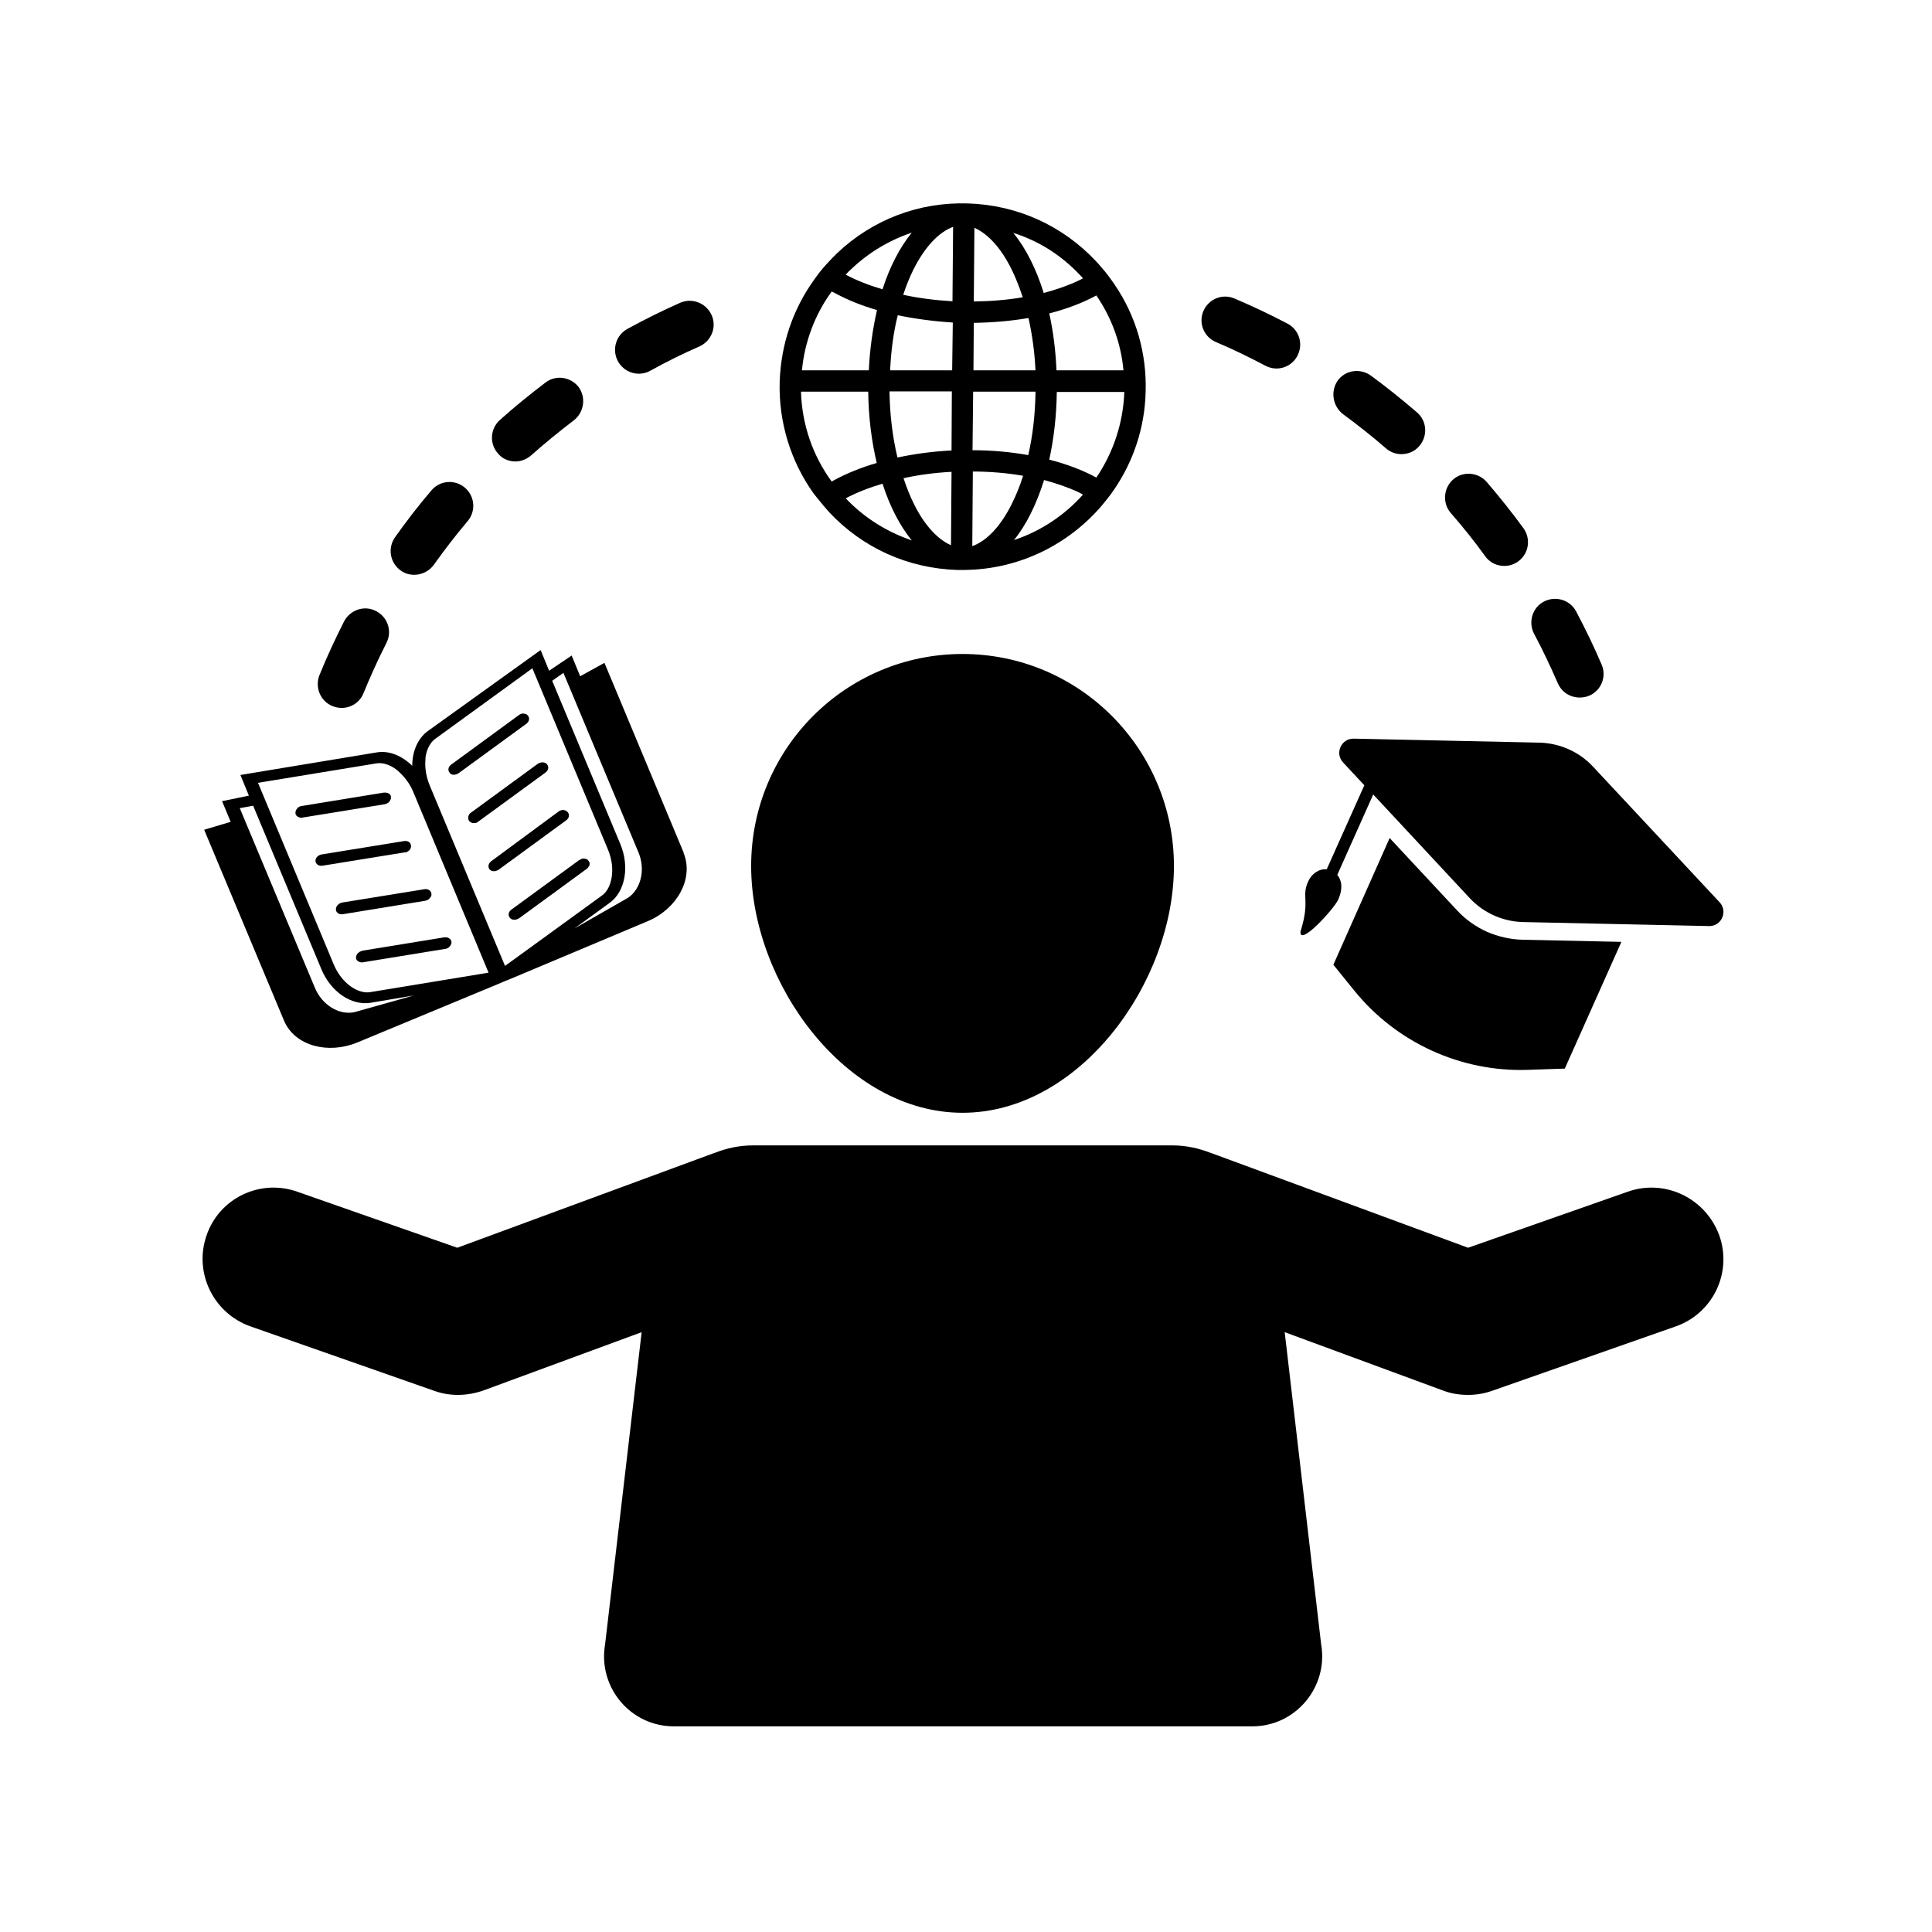 <svg xmlns="http://www.w3.org/2000/svg" xmlns:xlink="http://www.w3.org/1999/xlink" width="128" zoomAndPan="magnify" viewBox="0 0 96 96" height="128" preserveAspectRatio="xMidYMid meet" version="1.0"><defs><clipPath id="aee95f572f"><path d="M 10 56 L 86 56 L 86 85.781 L 10 85.781 Z M 10 56 " clip-rule="nonzero"/></clipPath><clipPath id="dd9fd73e9c"><path d="M 38 10.031 L 57 10.031 L 57 29 L 38 29 Z M 38 10.031 " clip-rule="nonzero"/></clipPath></defs><path fill="#000000" d="M 73.887 46.301 C 73.328 46.047 72.828 45.695 72.406 45.242 L 69.051 41.641 L 66.254 47.938 L 67.281 49.207 C 69.383 51.812 72.602 53.281 75.941 53.16 L 77.754 53.098 L 80.566 46.801 L 75.652 46.695 C 75.051 46.68 74.445 46.543 73.887 46.301 Z M 73.887 46.301 " fill-opacity="1" fill-rule="nonzero"/><path fill="#000000" d="M 66.496 44.699 C 66.738 44.168 66.676 43.742 66.449 43.473 L 68.234 39.477 L 73.039 44.637 C 73.719 45.363 74.672 45.789 75.668 45.816 L 84.918 46.016 C 85.539 46.031 85.871 45.289 85.449 44.836 L 79.145 38.082 C 78.465 37.355 77.512 36.934 76.516 36.902 L 67.266 36.703 C 66.645 36.691 66.312 37.43 66.738 37.887 L 67.793 39.02 L 65.922 43.199 C 65.543 43.152 65.164 43.426 65 43.805 C 64.652 44.578 65.117 44.699 64.621 46.289 C 64.559 47.059 66.297 45.152 66.496 44.699 Z M 66.496 44.699 " fill-opacity="1" fill-rule="nonzero"/><path fill="#000000" d="M 47.828 55.293 C 53.633 55.293 58.332 48.844 58.332 43.031 C 58.332 37.219 53.633 32.496 47.828 32.496 C 42.023 32.496 37.324 37.203 37.324 43.031 C 37.324 48.844 42.023 55.293 47.828 55.293 Z M 47.828 55.293 " fill-opacity="1" fill-rule="nonzero"/><g clip-path="url(#aee95f572f)"><path fill="#000000" d="M 80.883 59.215 L 72.949 62 L 60.266 57.324 C 60.223 57.309 60.176 57.293 60.133 57.277 C 59.543 57.051 58.922 56.914 58.258 56.914 L 37.414 56.914 C 36.746 56.914 36.113 57.051 35.539 57.277 C 35.492 57.293 35.449 57.309 35.402 57.324 L 22.723 62 L 14.77 59.215 C 12.926 58.562 10.902 59.531 10.266 61.379 C 9.617 63.227 10.598 65.254 12.441 65.906 L 21.586 69.113 C 21.965 69.25 22.359 69.312 22.766 69.312 C 23.176 69.312 23.598 69.234 23.992 69.102 L 31.883 66.195 L 30.066 81.711 C 29.703 83.828 31.32 85.781 33.484 85.781 L 62.23 85.781 C 64.379 85.781 66.012 83.828 65.648 81.711 L 63.836 66.195 L 71.723 69.102 C 72.117 69.25 72.527 69.312 72.949 69.312 C 73.34 69.312 73.734 69.25 74.129 69.113 L 83.273 65.906 C 85.117 65.254 86.082 63.242 85.434 61.395 C 84.754 59.531 82.727 58.562 80.883 59.215 Z M 80.883 59.215 " fill-opacity="1" fill-rule="nonzero"/></g><path fill="#000000" d="M 19.215 39.93 C 19.258 39.914 19.305 39.883 19.336 39.84 C 19.352 39.824 19.352 39.809 19.367 39.809 C 19.379 39.777 19.395 39.746 19.41 39.719 C 19.426 39.688 19.426 39.641 19.426 39.613 C 19.426 39.504 19.352 39.43 19.246 39.398 C 19.199 39.383 19.141 39.383 19.078 39.383 L 14.98 40.051 C 14.969 40.051 14.938 40.066 14.922 40.066 C 14.859 40.082 14.801 40.125 14.77 40.172 C 14.711 40.23 14.68 40.309 14.68 40.398 C 14.68 40.461 14.711 40.52 14.77 40.566 C 14.801 40.582 14.832 40.594 14.859 40.609 C 14.875 40.609 14.891 40.625 14.906 40.625 C 14.938 40.641 14.98 40.641 15.027 40.625 L 19.125 39.961 C 19.152 39.945 19.184 39.945 19.215 39.93 Z M 19.215 39.93 " fill-opacity="1" fill-rule="nonzero"/><path fill="#000000" d="M 20.168 42.352 C 20.184 42.352 20.195 42.336 20.211 42.336 C 20.348 42.277 20.438 42.156 20.422 42.02 C 20.41 41.852 20.258 41.762 20.074 41.793 L 15.98 42.457 C 15.797 42.488 15.664 42.641 15.676 42.789 C 15.691 42.941 15.844 43.047 16.023 43.016 L 20.121 42.352 C 20.137 42.352 20.152 42.352 20.168 42.352 Z M 20.168 42.352 " fill-opacity="1" fill-rule="nonzero"/><path fill="#000000" d="M 16.781 44.969 C 16.719 45.031 16.691 45.105 16.691 45.199 C 16.707 45.363 16.855 45.453 17.039 45.426 L 21.133 44.758 C 21.148 44.758 21.164 44.758 21.18 44.742 C 21.195 44.742 21.211 44.727 21.227 44.727 C 21.27 44.711 21.316 44.684 21.344 44.637 C 21.406 44.578 21.453 44.5 21.438 44.41 C 21.422 44.258 21.27 44.152 21.09 44.184 L 16.992 44.848 C 16.918 44.863 16.84 44.91 16.781 44.969 Z M 16.781 44.969 " fill-opacity="1" fill-rule="nonzero"/><path fill="#000000" d="M 17.93 47.27 C 17.883 47.285 17.855 47.301 17.824 47.332 C 17.734 47.391 17.688 47.5 17.688 47.59 C 17.688 47.648 17.719 47.711 17.777 47.754 C 17.809 47.77 17.84 47.785 17.867 47.801 C 17.914 47.816 17.977 47.832 18.035 47.816 L 22.133 47.148 C 22.16 47.148 22.191 47.137 22.223 47.121 C 22.27 47.105 22.312 47.074 22.344 47.027 C 22.359 47.016 22.359 47 22.375 47 C 22.387 46.969 22.402 46.938 22.418 46.906 C 22.434 46.879 22.434 46.832 22.434 46.801 C 22.434 46.773 22.418 46.742 22.402 46.711 C 22.375 46.652 22.312 46.621 22.254 46.59 C 22.207 46.574 22.148 46.574 22.086 46.574 L 17.988 47.242 C 17.977 47.258 17.961 47.27 17.93 47.27 Z M 17.93 47.27 " fill-opacity="1" fill-rule="nonzero"/><path fill="#000000" d="M 14.09 50.66 C 14.105 50.691 14.121 50.723 14.137 50.77 C 14.68 51.965 16.297 52.402 17.762 51.797 L 24.762 48.891 L 25.184 48.711 L 25.199 48.711 L 32.184 45.773 C 33.633 45.168 34.449 43.699 33.996 42.457 C 33.98 42.426 33.965 42.398 33.965 42.352 L 30.035 32.938 L 28.828 33.602 L 28.406 32.574 L 27.285 33.328 L 26.863 32.301 L 21.254 36.328 C 20.758 36.691 20.484 37.34 20.484 38.051 C 19.969 37.551 19.336 37.281 18.715 37.387 L 11.945 38.508 L 12.367 39.535 L 11.035 39.809 L 11.461 40.836 L 10.145 41.23 Z M 27.996 33.434 L 31.73 42.367 C 32.078 43.199 31.852 44.168 31.215 44.605 L 28.539 46.137 L 30.293 44.863 C 31.066 44.305 31.293 43.062 30.824 41.941 L 27.438 33.828 Z M 21.148 37.598 C 21.211 37.203 21.391 36.887 21.617 36.719 L 26.453 33.207 L 30.203 42.199 C 30.625 43.199 30.383 44.152 29.93 44.484 L 25.094 47.996 L 21.344 39.008 C 21.18 38.598 21.117 38.203 21.133 37.855 C 21.133 37.766 21.148 37.672 21.148 37.598 Z M 18.715 37.93 C 18.988 37.887 19.336 37.977 19.668 38.219 C 19.727 38.266 19.805 38.324 19.863 38.387 C 20.121 38.629 20.363 38.945 20.531 39.34 L 24.277 48.332 L 18.383 49.301 C 17.809 49.391 16.977 48.891 16.57 47.891 L 12.82 38.898 Z M 12.578 40.035 L 15.965 48.148 C 16.434 49.285 17.461 49.98 18.414 49.828 L 20.559 49.465 L 17.598 50.297 C 16.828 50.449 15.996 49.922 15.648 49.086 L 11.914 40.156 Z M 12.578 40.035 " fill-opacity="1" fill-rule="nonzero"/><path fill="#000000" d="M 22.707 38.461 C 22.734 38.445 22.766 38.43 22.797 38.414 L 26.152 35.965 C 26.305 35.855 26.332 35.676 26.227 35.555 C 26.211 35.539 26.199 35.523 26.184 35.508 C 26.152 35.48 26.105 35.48 26.062 35.465 C 26 35.449 25.941 35.449 25.879 35.48 C 25.836 35.492 25.805 35.508 25.773 35.539 L 22.418 37.992 C 22.27 38.098 22.238 38.277 22.344 38.398 C 22.418 38.508 22.57 38.523 22.707 38.461 Z M 22.707 38.461 " fill-opacity="1" fill-rule="nonzero"/><path fill="#000000" d="M 23.324 40.809 C 23.371 40.852 23.43 40.883 23.492 40.898 C 23.508 40.898 23.523 40.898 23.539 40.898 C 23.539 40.898 23.523 40.898 23.523 40.898 C 23.539 40.898 23.566 40.898 23.582 40.898 C 23.598 40.898 23.598 40.898 23.598 40.898 C 23.598 40.898 23.613 40.898 23.613 40.898 C 23.613 40.898 23.613 40.898 23.598 40.898 C 23.629 40.898 23.66 40.883 23.672 40.883 C 23.703 40.867 23.734 40.852 23.75 40.836 L 27.105 38.387 C 27.254 38.277 27.285 38.098 27.18 37.977 C 27.105 37.887 26.969 37.855 26.832 37.902 C 26.785 37.914 26.758 37.93 26.711 37.961 L 23.355 40.414 C 23.266 40.504 23.219 40.688 23.324 40.809 Z M 23.324 40.809 " fill-opacity="1" fill-rule="nonzero"/><path fill="#000000" d="M 24.324 43.199 C 24.414 43.289 24.551 43.32 24.688 43.258 C 24.688 43.258 24.703 43.258 24.703 43.258 C 24.715 43.258 24.715 43.246 24.715 43.246 C 24.73 43.23 24.762 43.23 24.777 43.215 L 28.133 40.762 C 28.285 40.656 28.312 40.473 28.207 40.352 C 28.176 40.324 28.148 40.293 28.102 40.277 C 28.07 40.262 28.012 40.246 27.98 40.246 C 27.906 40.246 27.816 40.277 27.754 40.324 L 24.414 42.789 C 24.262 42.895 24.234 43.078 24.324 43.199 Z M 24.324 43.199 " fill-opacity="1" fill-rule="nonzero"/><path fill="#000000" d="M 25.336 45.605 C 25.426 45.711 25.578 45.727 25.715 45.668 C 25.742 45.652 25.773 45.637 25.805 45.621 L 29.16 43.168 C 29.176 43.152 29.207 43.137 29.219 43.109 C 29.234 43.078 29.25 43.062 29.266 43.047 C 29.297 43.004 29.297 42.957 29.297 42.91 C 29.297 42.883 29.297 42.852 29.281 42.836 C 29.266 42.805 29.25 42.773 29.234 42.762 C 29.219 42.746 29.207 42.73 29.191 42.715 C 29.16 42.684 29.113 42.684 29.07 42.668 C 29.008 42.652 28.949 42.652 28.887 42.684 C 28.871 42.684 28.859 42.699 28.828 42.715 C 28.812 42.73 28.797 42.73 28.766 42.746 L 25.41 45.199 C 25.262 45.305 25.23 45.484 25.336 45.605 Z M 25.336 45.605 " fill-opacity="1" fill-rule="nonzero"/><g clip-path="url(#dd9fd73e9c)"><path fill="#000000" d="M 41.102 25.336 C 41.133 25.383 41.176 25.41 41.207 25.457 C 42.871 27.23 45.121 28.242 47.555 28.32 C 47.602 28.32 47.645 28.32 47.707 28.32 C 47.75 28.32 47.781 28.32 47.828 28.32 C 47.871 28.32 47.902 28.32 47.949 28.32 C 50.641 28.289 53.074 27.062 54.719 25.156 C 54.945 24.883 55.172 24.609 55.371 24.309 C 56.309 22.93 56.883 21.266 56.926 19.477 C 56.988 17.539 56.441 15.68 55.371 14.121 C 55.172 13.832 54.961 13.543 54.719 13.273 C 54.629 13.164 54.539 13.059 54.449 12.969 C 52.785 11.199 50.531 10.184 48.098 10.109 C 45.664 10.031 43.352 10.91 41.586 12.59 C 41.418 12.758 41.254 12.922 41.102 13.09 C 40.859 13.348 40.633 13.637 40.438 13.922 C 39.395 15.375 38.805 17.117 38.742 18.965 C 38.684 20.977 39.289 22.93 40.438 24.535 C 40.648 24.793 40.859 25.062 41.102 25.336 Z M 50.383 26.836 C 51 26.078 51.5 25.062 51.879 23.852 C 52.496 24.02 53.074 24.215 53.586 24.457 C 53.66 24.488 53.738 24.535 53.812 24.578 C 52.891 25.609 51.711 26.395 50.383 26.836 Z M 54.477 23.73 C 53.812 23.367 53.027 23.066 52.137 22.84 C 52.363 21.809 52.496 20.676 52.512 19.477 L 55.867 19.477 C 55.809 21.039 55.309 22.504 54.477 23.73 Z M 54.477 14.68 C 55.234 15.785 55.703 17.055 55.824 18.402 L 52.496 18.402 C 52.453 17.402 52.332 16.449 52.137 15.574 C 53.027 15.344 53.812 15.043 54.477 14.68 Z M 53.676 13.68 C 53.723 13.727 53.766 13.77 53.812 13.832 C 53.738 13.879 53.66 13.906 53.57 13.953 C 53.059 14.195 52.484 14.391 51.863 14.559 C 51.484 13.348 50.973 12.332 50.352 11.574 C 51.621 11.969 52.754 12.695 53.676 13.68 Z M 48.418 11.32 C 49.098 11.621 49.746 12.332 50.262 13.379 C 50.473 13.801 50.652 14.27 50.82 14.77 C 50.051 14.906 49.234 14.969 48.387 14.98 Z M 48.387 16.043 C 49.34 16.027 50.262 15.949 51.105 15.801 C 51.289 16.617 51.41 17.496 51.453 18.402 L 48.371 18.402 Z M 48.355 19.461 L 51.453 19.461 C 51.441 20.566 51.32 21.629 51.094 22.613 C 50.23 22.461 49.293 22.371 48.324 22.371 Z M 48.34 23.43 C 49.203 23.43 50.051 23.504 50.836 23.641 C 50.684 24.141 50.488 24.609 50.277 25.035 C 49.73 26.141 49.035 26.879 48.312 27.137 Z M 42.023 24.762 C 42.566 24.473 43.188 24.23 43.852 24.035 C 44.215 25.168 44.715 26.125 45.305 26.852 C 44.062 26.426 42.945 25.73 42.023 24.762 Z M 47.254 27.094 C 46.574 26.789 45.922 26.078 45.41 25.035 C 45.211 24.641 45.047 24.215 44.895 23.762 C 45.652 23.594 46.453 23.488 47.281 23.445 Z M 47.281 22.383 C 46.348 22.43 45.453 22.551 44.594 22.734 C 44.352 21.719 44.215 20.613 44.199 19.449 L 47.297 19.449 Z M 47.312 18.402 L 44.23 18.402 C 44.273 17.449 44.395 16.512 44.609 15.664 C 45.469 15.844 46.391 15.965 47.344 16.027 Z M 47.359 11.273 L 47.328 14.969 C 46.48 14.922 45.652 14.816 44.879 14.648 C 45.031 14.195 45.199 13.77 45.395 13.379 C 45.953 12.273 46.648 11.531 47.359 11.273 Z M 42.324 13.348 C 43.188 12.531 44.215 11.926 45.305 11.562 C 44.715 12.289 44.215 13.242 43.852 14.375 C 43.188 14.18 42.566 13.938 42.023 13.648 C 42.113 13.543 42.219 13.438 42.324 13.348 Z M 41.328 14.484 C 41.359 14.496 41.402 14.527 41.449 14.543 C 42.082 14.891 42.793 15.18 43.578 15.406 C 43.367 16.328 43.219 17.344 43.172 18.402 L 39.848 18.402 C 39.984 16.98 40.496 15.617 41.328 14.484 Z M 43.141 19.461 C 43.156 20.734 43.309 21.93 43.566 23.004 C 42.793 23.23 42.07 23.52 41.434 23.867 C 41.402 23.883 41.359 23.914 41.328 23.93 C 40.375 22.625 39.848 21.082 39.801 19.461 C 39.801 19.461 43.141 19.461 43.141 19.461 Z M 43.141 19.461 " fill-opacity="1" fill-rule="nonzero"/></g><path fill="#000000" d="M 73.797 27.637 C 74.023 27.957 74.383 28.121 74.746 28.121 C 74.988 28.121 75.23 28.047 75.441 27.895 C 75.973 27.5 76.078 26.773 75.699 26.246 C 75.125 25.457 74.504 24.684 73.871 23.945 C 73.449 23.461 72.691 23.398 72.207 23.824 C 71.723 24.246 71.664 25.004 72.086 25.488 C 72.691 26.184 73.266 26.895 73.797 27.637 Z M 73.797 27.637 " fill-opacity="1" fill-rule="nonzero"/><path fill="#000000" d="M 19.91 28.348 C 20.121 28.5 20.348 28.562 20.59 28.562 C 20.953 28.562 21.332 28.379 21.559 28.062 C 22.086 27.32 22.645 26.594 23.234 25.898 C 23.66 25.398 23.598 24.656 23.098 24.23 C 22.602 23.809 21.859 23.867 21.438 24.367 C 20.801 25.109 20.195 25.898 19.637 26.684 C 19.246 27.23 19.379 27.969 19.91 28.348 Z M 19.91 28.348 " fill-opacity="1" fill-rule="nonzero"/><path fill="#000000" d="M 77.406 33.949 C 77.605 34.402 78.027 34.66 78.496 34.66 C 78.648 34.66 78.812 34.633 78.965 34.57 C 79.57 34.312 79.84 33.617 79.586 33.027 C 79.207 32.133 78.77 31.238 78.316 30.379 C 78.012 29.801 77.285 29.59 76.711 29.895 C 76.137 30.195 75.926 30.922 76.23 31.496 C 76.652 32.285 77.043 33.117 77.406 33.949 Z M 77.406 33.949 " fill-opacity="1" fill-rule="nonzero"/><path fill="#000000" d="M 66.738 20.582 C 67.461 21.113 68.188 21.688 68.867 22.277 C 69.094 22.477 69.367 22.566 69.637 22.566 C 69.973 22.566 70.305 22.43 70.531 22.156 C 70.953 21.656 70.906 20.918 70.41 20.492 C 69.668 19.855 68.898 19.234 68.113 18.66 C 67.582 18.281 66.844 18.387 66.465 18.918 C 66.102 19.449 66.223 20.191 66.738 20.582 Z M 66.738 20.582 " fill-opacity="1" fill-rule="nonzero"/><path fill="#000000" d="M 25.609 22.93 C 25.879 22.93 26.168 22.824 26.395 22.625 C 27.074 22.02 27.785 21.445 28.512 20.887 C 29.023 20.492 29.129 19.75 28.754 19.234 C 28.359 18.723 27.617 18.613 27.105 19.008 C 26.332 19.598 25.562 20.219 24.836 20.871 C 24.355 21.309 24.309 22.051 24.746 22.535 C 24.957 22.793 25.277 22.93 25.609 22.93 Z M 25.609 22.93 " fill-opacity="1" fill-rule="nonzero"/><path fill="#000000" d="M 16.523 35.086 C 16.676 35.145 16.828 35.176 16.977 35.176 C 17.445 35.176 17.883 34.902 18.066 34.434 C 18.414 33.586 18.793 32.754 19.199 31.953 C 19.5 31.375 19.273 30.664 18.684 30.363 C 18.109 30.059 17.402 30.301 17.098 30.875 C 16.66 31.738 16.238 32.648 15.875 33.543 C 15.633 34.148 15.918 34.844 16.523 35.086 Z M 16.523 35.086 " fill-opacity="1" fill-rule="nonzero"/><path fill="#000000" d="M 31.746 18.57 C 31.941 18.57 32.137 18.523 32.32 18.418 C 33.105 17.98 33.938 17.57 34.77 17.207 C 35.355 16.934 35.629 16.238 35.355 15.648 C 35.086 15.059 34.391 14.785 33.801 15.043 C 32.91 15.438 32.031 15.875 31.172 16.344 C 30.598 16.664 30.398 17.375 30.703 17.949 C 30.93 18.359 31.336 18.57 31.746 18.57 Z M 31.746 18.57 " fill-opacity="1" fill-rule="nonzero"/><path fill="#000000" d="M 60.418 16.996 C 61.25 17.344 62.082 17.754 62.883 18.176 C 63.062 18.266 63.246 18.312 63.426 18.312 C 63.848 18.312 64.258 18.086 64.469 17.676 C 64.77 17.102 64.559 16.391 63.984 16.086 C 63.125 15.633 62.23 15.211 61.34 14.832 C 60.734 14.574 60.055 14.859 59.797 15.453 C 59.543 16.043 59.812 16.738 60.418 16.996 Z M 60.418 16.996 " fill-opacity="1" fill-rule="nonzero"/></svg>